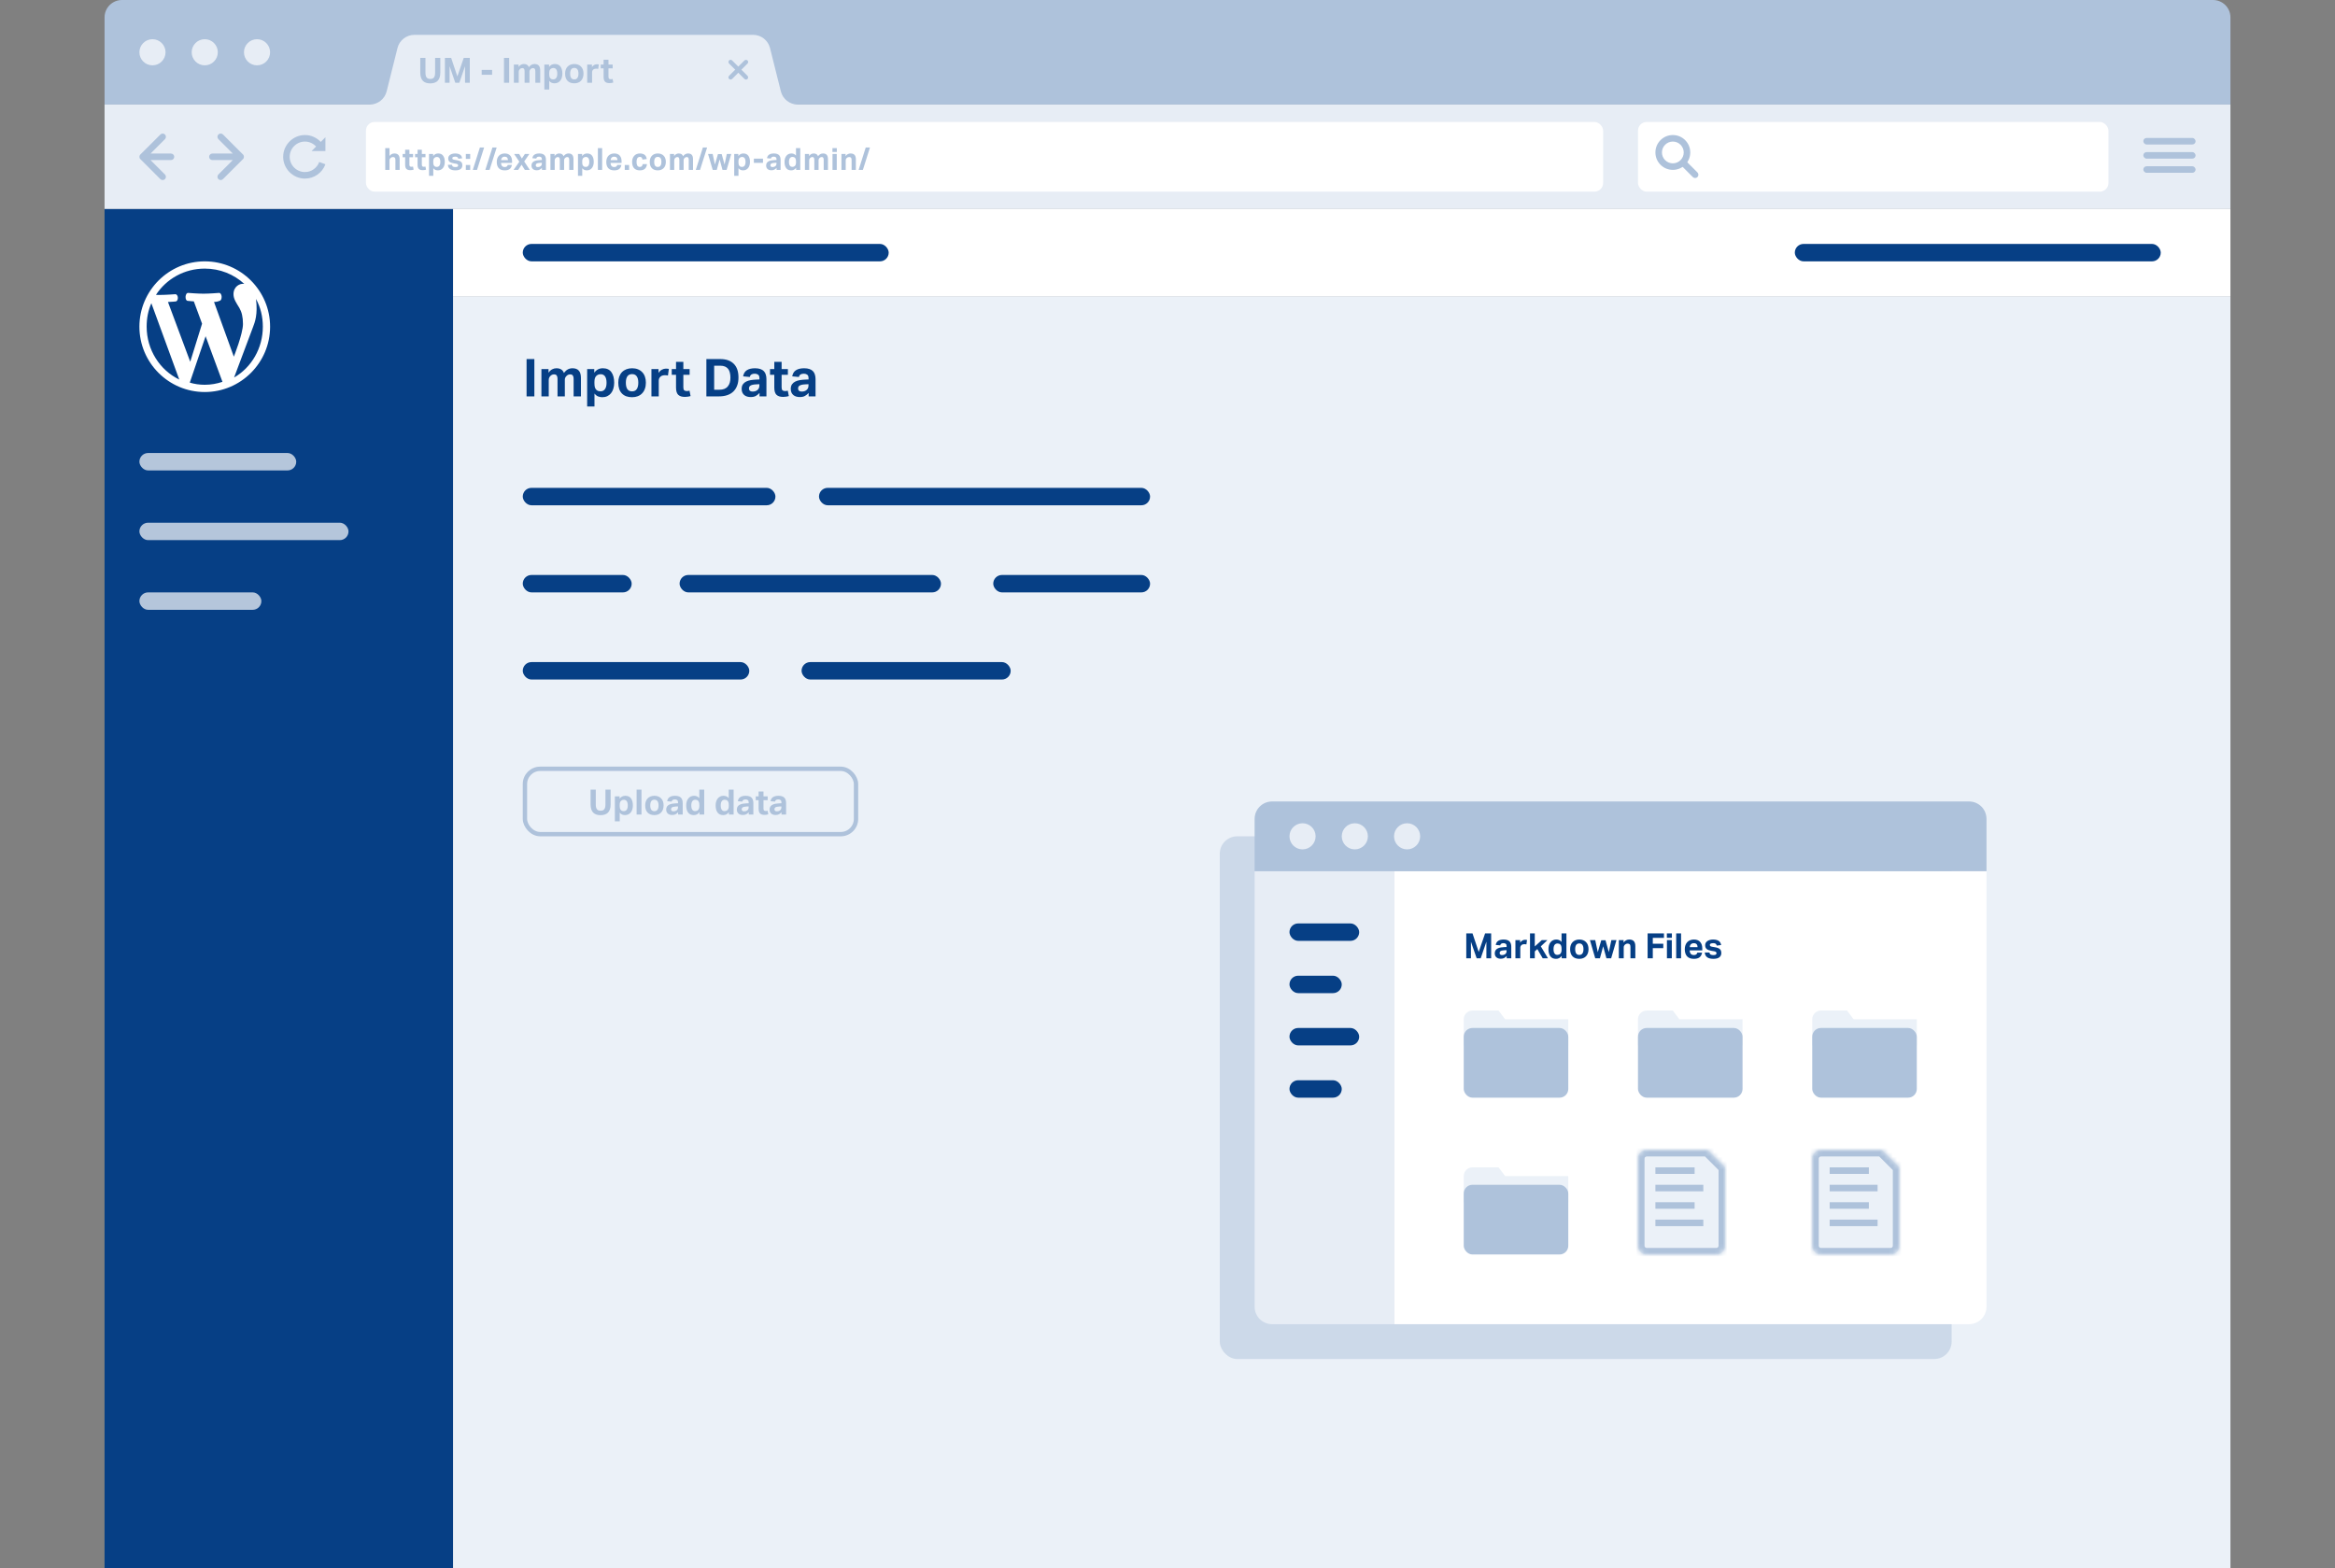 <svg width="536" height="360" viewBox="0 0 536 360" fill="none" xmlns="http://www.w3.org/2000/svg">
<rect x="0" y="0" width="536" height="360" fill="#808080" stroke="none"/>
<g clip-path="url(#clip0_587_27250)">
<path d="M24 4C24 1.791 25.791 0 28 0H508C510.209 0 512 1.791 512 4V24H24V4Z" fill="#AEC2DB"/>
<path d="M62 12C62 13.657 60.657 15 59 15C57.343 15 56 13.657 56 12C56 10.343 57.343 9 59 9C60.657 9 62 10.343 62 12Z" fill="#E7EDF5"/>
<path d="M50 12C50 13.657 48.657 15 47 15C45.343 15 44 13.657 44 12C44 10.343 45.343 9 47 9C48.657 9 50 10.343 50 12Z" fill="#E7EDF5"/>
<path d="M38 12C38 13.657 36.657 15 35 15C33.343 15 32 13.657 32 12C32 10.343 33.343 9 35 9C36.657 9 38 10.343 38 12Z" fill="#E7EDF5"/>
<path d="M91.243 11.03L88.757 20.97C88.312 22.751 86.712 24 84.877 24H24V48H512V24H183.123C181.288 24 179.688 22.751 179.243 20.97L176.757 11.03C176.312 9.249 174.712 8 172.877 8H95.123C93.288 8 91.688 9.249 91.243 11.03Z" fill="#E7EDF5"/>
<path d="M96.472 13.288H97.664V16.688C97.664 17.173 97.749 17.533 97.92 17.768C98.091 18.003 98.376 18.12 98.776 18.12C99.176 18.12 99.459 18.003 99.624 17.768C99.795 17.533 99.88 17.173 99.88 16.688V13.288H101.072V16.688C101.072 17.12 101.019 17.491 100.912 17.8C100.805 18.109 100.653 18.365 100.456 18.568C100.259 18.765 100.016 18.909 99.728 19C99.445 19.096 99.125 19.144 98.768 19.144C98.405 19.144 98.08 19.096 97.792 19C97.509 18.904 97.269 18.757 97.072 18.56C96.875 18.357 96.725 18.099 96.624 17.784C96.523 17.469 96.472 17.096 96.472 16.664V13.288ZM102.131 13.288H103.563L104.987 17.552L106.451 13.288H107.843V19H106.747V15.192L105.443 19H104.515L103.203 15.2V19H102.131V13.288ZM110.571 16.056H112.963V17.16H110.571V16.056ZM115.686 13.288H116.878V19H115.686V13.288ZM117.957 14.824H119.045V15.384C119.2 15.149 119.381 14.976 119.589 14.864C119.797 14.752 120.016 14.696 120.245 14.696C120.549 14.696 120.797 14.757 120.989 14.88C121.181 15.003 121.317 15.181 121.397 15.416C121.589 15.16 121.792 14.976 122.005 14.864C122.218 14.752 122.453 14.696 122.709 14.696C123.141 14.696 123.464 14.816 123.677 15.056C123.896 15.291 124.005 15.675 124.005 16.208V19H122.885V16.36C122.885 16.211 122.872 16.091 122.845 16C122.818 15.904 122.781 15.829 122.733 15.776C122.69 15.723 122.637 15.685 122.573 15.664C122.509 15.643 122.442 15.632 122.373 15.632C122.261 15.632 122.157 15.651 122.061 15.688C121.97 15.725 121.88 15.789 121.789 15.88C121.714 15.955 121.653 16.04 121.605 16.136C121.562 16.232 121.541 16.333 121.541 16.44V19H120.421V16.36C120.421 16.211 120.408 16.091 120.381 16C120.354 15.904 120.317 15.829 120.269 15.776C120.226 15.723 120.173 15.685 120.109 15.664C120.045 15.643 119.978 15.632 119.909 15.632C119.797 15.632 119.693 15.651 119.597 15.688C119.506 15.725 119.416 15.789 119.325 15.88C119.25 15.955 119.189 16.045 119.141 16.152C119.098 16.253 119.077 16.365 119.077 16.488V19H117.957V14.824ZM124.957 14.824H126.045V15.376C126.365 14.923 126.802 14.696 127.357 14.696C127.938 14.696 128.373 14.893 128.661 15.288C128.949 15.683 129.093 16.224 129.093 16.912C129.093 17.243 129.05 17.544 128.965 17.816C128.885 18.088 128.765 18.323 128.605 18.52C128.45 18.712 128.261 18.861 128.037 18.968C127.813 19.075 127.56 19.128 127.277 19.128C127.069 19.128 126.861 19.091 126.653 19.016C126.45 18.941 126.258 18.792 126.077 18.568V20.552H124.957V14.824ZM126.069 16.944C126.069 17.216 126.09 17.435 126.133 17.6C126.181 17.76 126.256 17.891 126.357 17.992C126.464 18.088 126.57 18.152 126.677 18.184C126.789 18.211 126.901 18.224 127.013 18.224C127.136 18.224 127.253 18.2 127.365 18.152C127.477 18.104 127.573 18.029 127.653 17.928C127.738 17.821 127.805 17.685 127.853 17.52C127.901 17.355 127.925 17.155 127.925 16.92C127.925 16.675 127.901 16.469 127.853 16.304C127.81 16.139 127.749 16.005 127.669 15.904C127.589 15.797 127.493 15.723 127.381 15.68C127.274 15.632 127.16 15.608 127.037 15.608C126.898 15.608 126.778 15.627 126.677 15.664C126.576 15.701 126.477 15.76 126.381 15.84C126.274 15.941 126.194 16.069 126.141 16.224C126.093 16.379 126.069 16.576 126.069 16.816V16.944ZM131.831 19.128C131.159 19.128 130.639 18.936 130.271 18.552C129.903 18.168 129.719 17.619 129.719 16.904C129.719 16.563 129.767 16.256 129.863 15.984C129.965 15.707 130.106 15.475 130.287 15.288C130.474 15.096 130.698 14.949 130.959 14.848C131.221 14.747 131.511 14.696 131.831 14.696C132.157 14.696 132.45 14.747 132.711 14.848C132.973 14.949 133.194 15.096 133.375 15.288C133.562 15.475 133.703 15.707 133.799 15.984C133.895 16.256 133.943 16.563 133.943 16.904C133.943 17.251 133.893 17.563 133.791 17.84C133.695 18.112 133.554 18.344 133.367 18.536C133.186 18.728 132.965 18.875 132.703 18.976C132.442 19.077 132.151 19.128 131.831 19.128ZM131.831 18.232C132.151 18.232 132.389 18.117 132.543 17.888C132.703 17.659 132.783 17.331 132.783 16.904C132.783 16.477 132.703 16.152 132.543 15.928C132.389 15.704 132.151 15.592 131.831 15.592C131.511 15.592 131.271 15.704 131.111 15.928C130.957 16.152 130.879 16.477 130.879 16.904C130.879 17.336 130.957 17.667 131.111 17.896C131.266 18.12 131.506 18.232 131.831 18.232ZM134.793 14.824H135.881V15.408C136.02 15.189 136.188 15.027 136.385 14.92C136.582 14.808 136.79 14.752 137.009 14.752C137.116 14.752 137.204 14.757 137.273 14.768C137.342 14.773 137.404 14.781 137.457 14.792L137.321 15.808C137.193 15.776 137.036 15.76 136.849 15.76C136.726 15.76 136.609 15.776 136.497 15.808C136.385 15.835 136.284 15.888 136.193 15.968C136.097 16.053 136.025 16.149 135.977 16.256C135.934 16.363 135.913 16.472 135.913 16.584V19H134.793V14.824ZM138.557 15.696H137.901V14.824H138.557V13.712H139.677V14.824H140.637V15.696H139.677V17.624C139.677 17.843 139.722 17.992 139.813 18.072C139.903 18.147 140.021 18.184 140.165 18.184C140.239 18.184 140.314 18.181 140.389 18.176C140.469 18.165 140.546 18.149 140.621 18.128L140.781 18.952C140.626 19 140.474 19.032 140.325 19.048C140.181 19.069 140.042 19.08 139.909 19.08C139.45 19.08 139.109 18.971 138.885 18.752C138.666 18.533 138.557 18.165 138.557 17.648V15.696Z" fill="#AEC2DB"/>
<rect x="167" y="17.768" width="6" height="1" rx="0.5" transform="rotate(-45 167 17.768)" fill="#AEC2DB"/>
<rect x="167.707" y="13.525" width="6" height="1" rx="0.5" transform="rotate(45 167.707 13.525)" fill="#AEC2DB"/>
<rect x="84" y="28" width="284" height="16" rx="2" fill="white"/>
<path d="M88.434 34.002H89.414V35.808C89.559 35.612 89.727 35.467 89.918 35.374C90.109 35.281 90.31 35.234 90.52 35.234C90.935 35.234 91.243 35.344 91.444 35.563C91.645 35.778 91.745 36.118 91.745 36.585V39H90.765V36.718C90.765 36.461 90.716 36.286 90.618 36.193C90.52 36.1 90.389 36.053 90.226 36.053C90.1 36.053 89.99 36.072 89.897 36.109C89.808 36.146 89.724 36.2 89.645 36.27C89.58 36.335 89.524 36.415 89.477 36.508C89.435 36.597 89.414 36.695 89.414 36.802V39H88.434V34.002ZM93.001 36.109H92.427V35.346H93.001V34.373H93.981V35.346H94.821V36.109H93.981V37.796C93.981 37.987 94.02 38.118 94.1 38.188C94.179 38.253 94.282 38.286 94.408 38.286C94.473 38.286 94.538 38.284 94.604 38.279C94.674 38.27 94.741 38.256 94.807 38.237L94.947 38.958C94.811 39 94.678 39.028 94.548 39.042C94.422 39.061 94.3 39.07 94.184 39.07C93.782 39.07 93.484 38.974 93.288 38.783C93.096 38.592 93.001 38.27 93.001 37.817V36.109ZM95.853 36.109H95.279V35.346H95.853V34.373H96.833V35.346H97.673V36.109H96.833V37.796C96.833 37.987 96.873 38.118 96.952 38.188C97.031 38.253 97.134 38.286 97.26 38.286C97.325 38.286 97.391 38.284 97.456 38.279C97.526 38.27 97.594 38.256 97.659 38.237L97.799 38.958C97.664 39 97.531 39.028 97.4 39.042C97.274 39.061 97.153 39.07 97.036 39.07C96.635 39.07 96.336 38.974 96.14 38.783C95.949 38.592 95.853 38.27 95.853 37.817V36.109ZM98.481 35.346H99.433V35.829C99.713 35.432 100.096 35.234 100.581 35.234C101.09 35.234 101.47 35.407 101.722 35.752C101.974 36.097 102.1 36.571 102.1 37.173C102.1 37.462 102.063 37.726 101.988 37.964C101.918 38.202 101.813 38.407 101.673 38.58C101.538 38.748 101.372 38.879 101.176 38.972C100.98 39.065 100.759 39.112 100.511 39.112C100.329 39.112 100.147 39.079 99.965 39.014C99.788 38.949 99.62 38.818 99.461 38.622V40.358H98.481V35.346ZM99.454 37.201C99.454 37.439 99.473 37.63 99.51 37.775C99.552 37.915 99.618 38.029 99.706 38.118C99.8 38.202 99.893 38.258 99.986 38.286C100.084 38.309 100.182 38.321 100.28 38.321C100.388 38.321 100.49 38.3 100.588 38.258C100.686 38.216 100.77 38.151 100.84 38.062C100.915 37.969 100.973 37.85 101.015 37.705C101.057 37.56 101.078 37.385 101.078 37.18C101.078 36.965 101.057 36.786 101.015 36.641C100.978 36.496 100.924 36.38 100.854 36.291C100.784 36.198 100.7 36.132 100.602 36.095C100.509 36.053 100.409 36.032 100.301 36.032C100.18 36.032 100.075 36.048 99.986 36.081C99.898 36.114 99.811 36.165 99.727 36.235C99.634 36.324 99.564 36.436 99.517 36.571C99.475 36.706 99.454 36.879 99.454 37.089V37.201ZM103.75 37.838C103.782 38.053 103.869 38.193 104.009 38.258C104.149 38.323 104.317 38.356 104.513 38.356C104.746 38.356 104.912 38.328 105.01 38.272C105.112 38.211 105.164 38.116 105.164 37.985C105.164 37.892 105.131 37.81 105.066 37.74C105.005 37.67 104.886 37.621 104.709 37.593L104.205 37.509C103.761 37.439 103.43 37.32 103.211 37.152C102.996 36.979 102.889 36.72 102.889 36.375C102.889 36.198 102.926 36.039 103.001 35.899C103.08 35.759 103.19 35.64 103.33 35.542C103.47 35.444 103.635 35.369 103.827 35.318C104.023 35.262 104.237 35.234 104.471 35.234C104.76 35.234 105.003 35.264 105.199 35.325C105.395 35.381 105.553 35.458 105.675 35.556C105.801 35.654 105.894 35.771 105.955 35.906C106.02 36.041 106.067 36.186 106.095 36.34L105.22 36.452C105.178 36.284 105.103 36.16 104.996 36.081C104.893 36.002 104.725 35.962 104.492 35.962C104.361 35.962 104.251 35.974 104.163 35.997C104.079 36.016 104.011 36.041 103.96 36.074C103.913 36.107 103.878 36.144 103.855 36.186C103.836 36.228 103.827 36.268 103.827 36.305C103.827 36.422 103.862 36.508 103.932 36.564C104.006 36.615 104.149 36.66 104.359 36.697L104.821 36.774C105.077 36.816 105.29 36.87 105.458 36.935C105.626 37 105.759 37.082 105.857 37.18C105.959 37.273 106.029 37.385 106.067 37.516C106.109 37.647 106.13 37.798 106.13 37.971C106.13 38.316 105.999 38.594 105.738 38.804C105.476 39.009 105.073 39.112 104.527 39.112C104.307 39.112 104.097 39.091 103.897 39.049C103.701 39.012 103.523 38.944 103.365 38.846C103.211 38.748 103.082 38.617 102.98 38.454C102.882 38.291 102.826 38.085 102.812 37.838H103.75ZM106.932 37.873H107.933V39H106.932V37.873ZM106.932 35.346H107.933V36.473H106.932V35.346ZM109.506 39H108.533L110.157 33.862H111.13L109.506 39ZM112.386 39H111.413L113.037 33.862H114.01L112.386 39ZM117.504 37.859C117.439 38.27 117.273 38.582 117.007 38.797C116.746 39.007 116.363 39.112 115.859 39.112C115.252 39.112 114.795 38.944 114.487 38.608C114.184 38.272 114.032 37.796 114.032 37.18C114.032 36.872 114.076 36.599 114.165 36.361C114.254 36.118 114.377 35.913 114.536 35.745C114.699 35.577 114.893 35.451 115.117 35.367C115.341 35.278 115.588 35.234 115.859 35.234C116.419 35.234 116.839 35.395 117.119 35.717C117.404 36.039 117.546 36.473 117.546 37.019V37.411H115.012C115.021 37.705 115.096 37.936 115.236 38.104C115.376 38.267 115.586 38.349 115.866 38.349C116.253 38.349 116.482 38.186 116.552 37.859H117.504ZM116.601 36.767C116.601 36.515 116.538 36.319 116.412 36.179C116.291 36.039 116.099 35.969 115.838 35.969C115.707 35.969 115.593 35.99 115.495 36.032C115.397 36.074 115.313 36.132 115.243 36.207C115.178 36.277 115.126 36.361 115.089 36.459C115.052 36.552 115.031 36.655 115.026 36.767H116.601ZM119.213 37.124L118.016 35.346H119.171L119.794 36.389L120.494 35.346H121.516L120.333 37.068L121.607 39H120.473L119.731 37.81L118.954 39H117.89L119.213 37.124ZM124.398 38.538C124.253 38.701 124.09 38.834 123.908 38.937C123.731 39.04 123.5 39.091 123.215 39.091C123.052 39.091 122.895 39.07 122.746 39.028C122.601 38.986 122.473 38.921 122.361 38.832C122.254 38.743 122.167 38.631 122.102 38.496C122.037 38.356 122.004 38.19 122.004 37.999C122.004 37.747 122.06 37.542 122.172 37.383C122.284 37.224 122.431 37.101 122.613 37.012C122.795 36.923 122.998 36.86 123.222 36.823C123.451 36.786 123.682 36.762 123.915 36.753L124.384 36.732V36.55C124.384 36.326 124.321 36.172 124.195 36.088C124.074 36.004 123.929 35.962 123.761 35.962C123.374 35.962 123.152 36.109 123.096 36.403L122.2 36.319C122.265 35.936 122.433 35.661 122.704 35.493C122.975 35.32 123.339 35.234 123.796 35.234C124.076 35.234 124.314 35.269 124.51 35.339C124.706 35.404 124.862 35.5 124.979 35.626C125.1 35.752 125.187 35.906 125.238 36.088C125.294 36.265 125.322 36.466 125.322 36.69V39H124.398V38.538ZM124.377 37.369L123.943 37.39C123.738 37.399 123.572 37.42 123.446 37.453C123.32 37.486 123.222 37.528 123.152 37.579C123.087 37.626 123.042 37.682 123.019 37.747C122.996 37.812 122.984 37.885 122.984 37.964C122.984 38.085 123.026 38.181 123.11 38.251C123.194 38.321 123.311 38.356 123.46 38.356C123.712 38.356 123.917 38.298 124.076 38.181C124.165 38.116 124.237 38.034 124.293 37.936C124.349 37.833 124.377 37.707 124.377 37.558V37.369ZM126.352 35.346H127.304V35.836C127.439 35.631 127.598 35.479 127.78 35.381C127.962 35.283 128.153 35.234 128.354 35.234C128.62 35.234 128.837 35.288 129.005 35.395C129.173 35.502 129.292 35.659 129.362 35.864C129.53 35.64 129.707 35.479 129.894 35.381C130.08 35.283 130.286 35.234 130.51 35.234C130.888 35.234 131.17 35.339 131.357 35.549C131.548 35.754 131.644 36.09 131.644 36.557V39H130.664V36.69C130.664 36.559 130.652 36.454 130.629 36.375C130.605 36.291 130.573 36.226 130.531 36.179C130.493 36.132 130.447 36.1 130.391 36.081C130.335 36.062 130.276 36.053 130.216 36.053C130.118 36.053 130.027 36.069 129.943 36.102C129.863 36.135 129.784 36.191 129.705 36.27C129.639 36.335 129.586 36.41 129.544 36.494C129.506 36.578 129.488 36.667 129.488 36.76V39H128.508V36.69C128.508 36.559 128.496 36.454 128.473 36.375C128.449 36.291 128.417 36.226 128.375 36.179C128.337 36.132 128.291 36.1 128.235 36.081C128.179 36.062 128.12 36.053 128.06 36.053C127.962 36.053 127.871 36.069 127.787 36.102C127.707 36.135 127.628 36.191 127.549 36.27C127.483 36.335 127.43 36.415 127.388 36.508C127.35 36.597 127.332 36.695 127.332 36.802V39H126.352V35.346ZM132.677 35.346H133.629V35.829C133.909 35.432 134.291 35.234 134.777 35.234C135.285 35.234 135.666 35.407 135.918 35.752C136.17 36.097 136.296 36.571 136.296 37.173C136.296 37.462 136.258 37.726 136.184 37.964C136.114 38.202 136.009 38.407 135.869 38.58C135.733 38.748 135.568 38.879 135.372 38.972C135.176 39.065 134.954 39.112 134.707 39.112C134.525 39.112 134.343 39.079 134.161 39.014C133.983 38.949 133.815 38.818 133.657 38.622V40.358H132.677V35.346ZM133.65 37.201C133.65 37.439 133.668 37.63 133.706 37.775C133.748 37.915 133.813 38.029 133.902 38.118C133.995 38.202 134.088 38.258 134.182 38.286C134.28 38.309 134.378 38.321 134.476 38.321C134.583 38.321 134.686 38.3 134.784 38.258C134.882 38.216 134.966 38.151 135.036 38.062C135.11 37.969 135.169 37.85 135.211 37.705C135.253 37.56 135.274 37.385 135.274 37.18C135.274 36.965 135.253 36.786 135.211 36.641C135.173 36.496 135.12 36.38 135.05 36.291C134.98 36.198 134.896 36.132 134.798 36.095C134.704 36.053 134.604 36.032 134.497 36.032C134.375 36.032 134.27 36.048 134.182 36.081C134.093 36.114 134.007 36.165 133.923 36.235C133.829 36.324 133.759 36.436 133.713 36.571C133.671 36.706 133.65 36.879 133.65 37.089V37.201ZM137.245 34.002H138.225V39H137.245V34.002ZM142.643 37.859C142.578 38.27 142.412 38.582 142.146 38.797C141.885 39.007 141.502 39.112 140.998 39.112C140.392 39.112 139.934 38.944 139.626 38.608C139.323 38.272 139.171 37.796 139.171 37.18C139.171 36.872 139.216 36.599 139.304 36.361C139.393 36.118 139.517 35.913 139.675 35.745C139.839 35.577 140.032 35.451 140.256 35.367C140.48 35.278 140.728 35.234 140.998 35.234C141.558 35.234 141.978 35.395 142.258 35.717C142.543 36.039 142.685 36.473 142.685 37.019V37.411H140.151C140.161 37.705 140.235 37.936 140.375 38.104C140.515 38.267 140.725 38.349 141.005 38.349C141.393 38.349 141.621 38.186 141.691 37.859H142.643ZM141.74 36.767C141.74 36.515 141.677 36.319 141.551 36.179C141.43 36.039 141.239 35.969 140.977 35.969C140.847 35.969 140.732 35.99 140.634 36.032C140.536 36.074 140.452 36.132 140.382 36.207C140.317 36.277 140.266 36.361 140.228 36.459C140.191 36.552 140.17 36.655 140.165 36.767H141.74ZM143.413 37.873H144.414V39H143.413V37.873ZM148.511 37.677C148.473 38.116 148.322 38.466 148.056 38.727C147.794 38.984 147.4 39.112 146.873 39.112C146.565 39.112 146.299 39.065 146.075 38.972C145.851 38.879 145.666 38.748 145.522 38.58C145.382 38.412 145.277 38.209 145.207 37.971C145.137 37.733 145.102 37.469 145.102 37.18C145.102 36.891 145.141 36.627 145.221 36.389C145.305 36.146 145.424 35.941 145.578 35.773C145.732 35.6 145.921 35.467 146.145 35.374C146.369 35.281 146.625 35.234 146.915 35.234C147.162 35.234 147.377 35.267 147.559 35.332C147.745 35.393 147.902 35.479 148.028 35.591C148.154 35.703 148.252 35.838 148.322 35.997C148.392 36.151 148.438 36.321 148.462 36.508L147.475 36.641C147.451 36.454 147.398 36.305 147.314 36.193C147.23 36.076 147.085 36.018 146.88 36.018C146.73 36.018 146.607 36.051 146.509 36.116C146.411 36.177 146.331 36.261 146.271 36.368C146.215 36.475 146.175 36.599 146.152 36.739C146.128 36.874 146.117 37.017 146.117 37.166C146.117 37.32 146.128 37.467 146.152 37.607C146.175 37.747 146.215 37.871 146.271 37.978C146.327 38.085 146.404 38.172 146.502 38.237C146.6 38.298 146.723 38.328 146.873 38.328C147.069 38.328 147.22 38.272 147.328 38.16C147.435 38.048 147.498 37.887 147.517 37.677H148.511ZM150.998 39.112C150.41 39.112 149.955 38.944 149.633 38.608C149.311 38.272 149.15 37.791 149.15 37.166C149.15 36.867 149.192 36.599 149.276 36.361C149.365 36.118 149.489 35.915 149.647 35.752C149.811 35.584 150.007 35.456 150.235 35.367C150.464 35.278 150.718 35.234 150.998 35.234C151.283 35.234 151.54 35.278 151.768 35.367C151.997 35.456 152.191 35.584 152.349 35.752C152.513 35.915 152.636 36.118 152.72 36.361C152.804 36.599 152.846 36.867 152.846 37.166C152.846 37.469 152.802 37.742 152.713 37.985C152.629 38.223 152.506 38.426 152.342 38.594C152.184 38.762 151.99 38.89 151.761 38.979C151.533 39.068 151.278 39.112 150.998 39.112ZM150.998 38.328C151.278 38.328 151.486 38.228 151.621 38.027C151.761 37.826 151.831 37.539 151.831 37.166C151.831 36.793 151.761 36.508 151.621 36.312C151.486 36.116 151.278 36.018 150.998 36.018C150.718 36.018 150.508 36.116 150.368 36.312C150.233 36.508 150.165 36.793 150.165 37.166C150.165 37.544 150.233 37.833 150.368 38.034C150.504 38.23 150.714 38.328 150.998 38.328ZM153.79 35.346H154.742V35.836C154.877 35.631 155.036 35.479 155.218 35.381C155.4 35.283 155.591 35.234 155.792 35.234C156.058 35.234 156.275 35.288 156.443 35.395C156.611 35.502 156.73 35.659 156.8 35.864C156.968 35.64 157.145 35.479 157.332 35.381C157.519 35.283 157.724 35.234 157.948 35.234C158.326 35.234 158.608 35.339 158.795 35.549C158.986 35.754 159.082 36.09 159.082 36.557V39H158.102V36.69C158.102 36.559 158.09 36.454 158.067 36.375C158.044 36.291 158.011 36.226 157.969 36.179C157.932 36.132 157.885 36.1 157.829 36.081C157.773 36.062 157.715 36.053 157.654 36.053C157.556 36.053 157.465 36.069 157.381 36.102C157.302 36.135 157.222 36.191 157.143 36.27C157.078 36.335 157.024 36.41 156.982 36.494C156.945 36.578 156.926 36.667 156.926 36.76V39H155.946V36.69C155.946 36.559 155.934 36.454 155.911 36.375C155.888 36.291 155.855 36.226 155.813 36.179C155.776 36.132 155.729 36.1 155.673 36.081C155.617 36.062 155.559 36.053 155.498 36.053C155.4 36.053 155.309 36.069 155.225 36.102C155.146 36.135 155.066 36.191 154.987 36.27C154.922 36.335 154.868 36.415 154.826 36.508C154.789 36.597 154.77 36.695 154.77 36.802V39H153.79V35.346ZM160.696 39H159.723L161.347 33.862H162.32L160.696 39ZM162.534 35.346H163.598L164.109 37.768L164.809 35.374H165.663L166.328 37.768L166.839 35.346H167.861L166.797 39H165.845L165.194 36.592L164.536 39H163.598L162.534 35.346ZM168.54 35.346H169.492V35.829C169.772 35.432 170.155 35.234 170.64 35.234C171.149 35.234 171.529 35.407 171.781 35.752C172.033 36.097 172.159 36.571 172.159 37.173C172.159 37.462 172.122 37.726 172.047 37.964C171.977 38.202 171.872 38.407 171.732 38.58C171.597 38.748 171.431 38.879 171.235 38.972C171.039 39.065 170.818 39.112 170.57 39.112C170.388 39.112 170.206 39.079 170.024 39.014C169.847 38.949 169.679 38.818 169.52 38.622V40.358H168.54V35.346ZM169.513 37.201C169.513 37.439 169.532 37.63 169.569 37.775C169.611 37.915 169.677 38.029 169.765 38.118C169.859 38.202 169.952 38.258 170.045 38.286C170.143 38.309 170.241 38.321 170.339 38.321C170.447 38.321 170.549 38.3 170.647 38.258C170.745 38.216 170.829 38.151 170.899 38.062C170.974 37.969 171.032 37.85 171.074 37.705C171.116 37.56 171.137 37.385 171.137 37.18C171.137 36.965 171.116 36.786 171.074 36.641C171.037 36.496 170.983 36.38 170.913 36.291C170.843 36.198 170.759 36.132 170.661 36.095C170.568 36.053 170.468 36.032 170.36 36.032C170.239 36.032 170.134 36.048 170.045 36.081C169.957 36.114 169.87 36.165 169.786 36.235C169.693 36.324 169.623 36.436 169.576 36.571C169.534 36.706 169.513 36.879 169.513 37.089V37.201ZM173.051 36.424H175.144V37.39H173.051V36.424ZM178.261 38.538C178.116 38.701 177.953 38.834 177.771 38.937C177.593 39.04 177.362 39.091 177.078 39.091C176.914 39.091 176.758 39.07 176.609 39.028C176.464 38.986 176.336 38.921 176.224 38.832C176.116 38.743 176.03 38.631 175.965 38.496C175.899 38.356 175.867 38.19 175.867 37.999C175.867 37.747 175.923 37.542 176.035 37.383C176.147 37.224 176.294 37.101 176.476 37.012C176.658 36.923 176.861 36.86 177.085 36.823C177.313 36.786 177.544 36.762 177.778 36.753L178.247 36.732V36.55C178.247 36.326 178.184 36.172 178.058 36.088C177.936 36.004 177.792 35.962 177.624 35.962C177.236 35.962 177.015 36.109 176.959 36.403L176.063 36.319C176.128 35.936 176.296 35.661 176.567 35.493C176.837 35.32 177.201 35.234 177.659 35.234C177.939 35.234 178.177 35.269 178.373 35.339C178.569 35.404 178.725 35.5 178.842 35.626C178.963 35.752 179.049 35.906 179.101 36.088C179.157 36.265 179.185 36.466 179.185 36.69V39H178.261V38.538ZM178.24 37.369L177.806 37.39C177.6 37.399 177.435 37.42 177.309 37.453C177.183 37.486 177.085 37.528 177.015 37.579C176.949 37.626 176.905 37.682 176.882 37.747C176.858 37.812 176.847 37.885 176.847 37.964C176.847 38.085 176.889 38.181 176.973 38.251C177.057 38.321 177.173 38.356 177.323 38.356C177.575 38.356 177.78 38.298 177.939 38.181C178.027 38.116 178.1 38.034 178.156 37.936C178.212 37.833 178.24 37.707 178.24 37.558V37.369ZM182.748 38.517C182.468 38.914 182.09 39.112 181.614 39.112C181.101 39.112 180.718 38.939 180.466 38.594C180.214 38.249 180.088 37.77 180.088 37.159C180.088 36.874 180.123 36.615 180.193 36.382C180.268 36.144 180.373 35.941 180.508 35.773C180.644 35.6 180.809 35.467 181.005 35.374C181.201 35.281 181.423 35.234 181.67 35.234C181.852 35.234 182.032 35.267 182.209 35.332C182.391 35.397 182.562 35.523 182.72 35.71V34.002H183.7V39H182.748V38.517ZM182.727 37.131C182.727 36.898 182.706 36.711 182.664 36.571C182.627 36.431 182.564 36.317 182.475 36.228C182.391 36.144 182.298 36.09 182.195 36.067C182.097 36.039 181.999 36.025 181.901 36.025C181.794 36.025 181.691 36.046 181.593 36.088C181.5 36.13 181.416 36.195 181.341 36.284C181.271 36.373 181.215 36.489 181.173 36.634C181.131 36.779 181.11 36.951 181.11 37.152C181.11 37.371 181.129 37.556 181.166 37.705C181.208 37.85 181.264 37.969 181.334 38.062C181.404 38.151 181.486 38.216 181.579 38.258C181.673 38.295 181.773 38.314 181.88 38.314C182.114 38.314 182.305 38.246 182.454 38.111C182.548 38.018 182.615 37.906 182.657 37.775C182.704 37.64 182.727 37.467 182.727 37.257V37.131ZM184.769 35.346H185.721V35.836C185.856 35.631 186.015 35.479 186.197 35.381C186.379 35.283 186.57 35.234 186.771 35.234C187.037 35.234 187.254 35.288 187.422 35.395C187.59 35.502 187.709 35.659 187.779 35.864C187.947 35.64 188.124 35.479 188.311 35.381C188.498 35.283 188.703 35.234 188.927 35.234C189.305 35.234 189.587 35.339 189.774 35.549C189.965 35.754 190.061 36.09 190.061 36.557V39H189.081V36.69C189.081 36.559 189.069 36.454 189.046 36.375C189.023 36.291 188.99 36.226 188.948 36.179C188.911 36.132 188.864 36.1 188.808 36.081C188.752 36.062 188.694 36.053 188.633 36.053C188.535 36.053 188.444 36.069 188.36 36.102C188.281 36.135 188.201 36.191 188.122 36.27C188.057 36.335 188.003 36.41 187.961 36.494C187.924 36.578 187.905 36.667 187.905 36.76V39H186.925V36.69C186.925 36.559 186.913 36.454 186.89 36.375C186.867 36.291 186.834 36.226 186.792 36.179C186.755 36.132 186.708 36.1 186.652 36.081C186.596 36.062 186.538 36.053 186.477 36.053C186.379 36.053 186.288 36.069 186.204 36.102C186.125 36.135 186.045 36.191 185.966 36.27C185.901 36.335 185.847 36.415 185.805 36.508C185.768 36.597 185.749 36.695 185.749 36.802V39H184.769V35.346ZM191.101 35.346H192.081V39H191.101V35.346ZM191.087 34.002H192.095V34.884H191.087V34.002ZM193.153 35.346H194.105V35.85C194.25 35.635 194.42 35.479 194.616 35.381C194.817 35.283 195.025 35.234 195.239 35.234C195.655 35.234 195.963 35.344 196.163 35.563C196.364 35.778 196.464 36.118 196.464 36.585V39H195.484V36.718C195.484 36.461 195.435 36.286 195.337 36.193C195.239 36.1 195.109 36.053 194.945 36.053C194.819 36.053 194.71 36.072 194.616 36.109C194.528 36.146 194.444 36.2 194.364 36.27C194.299 36.335 194.243 36.415 194.196 36.508C194.154 36.597 194.133 36.695 194.133 36.802V39H193.153V35.346ZM198.077 39H197.104L198.728 33.862H199.701L198.077 39Z" fill="#AEC2DB"/>
<rect x="376" y="28" width="108" height="16" rx="2" fill="white"/>
<path d="M384 32.5C385.38 32.5 386.5 33.62 386.5 35C386.5 36.38 385.38 37.5 384 37.5C382.62 37.5 381.5 36.38 381.5 35C381.5 33.62 382.62 32.5 384 32.5ZM384 31C381.79 31 380 32.79 380 35C380 37.21 381.79 39 384 39C386.21 39 388 37.21 388 35C388 32.79 386.21 31 384 31Z" fill="#AEC2DB"/>
<path d="M386.53 36.78C386.34 36.78 386.15 36.85 386 37C385.71 37.29 385.71 37.77 386 38.06L388.59 40.65C388.74 40.8 388.93 40.87 389.12 40.87C389.31 40.87 389.5 40.8 389.65 40.65C389.94 40.36 389.94 39.88 389.65 39.59L387.06 37C386.91 36.85 386.72 36.78 386.53 36.78V36.78Z" fill="#AEC2DB"/>
<path d="M73.63 32.58C72.7 31.6 71.41 31 70 31C67.26 31 65 33.26 65 36C65 38.74 67.26 41 70 41C72.1 41 73.98 39.68 74.7 37.71L73.28 37.19C72.79 38.53 71.51 39.5 70 39.5C68.07 39.5 66.5 37.93 66.5 36C66.5 34.07 68.07 32.5 70 32.5C71.02 32.5 71.92 32.95 72.56 33.64L71.52 34.68H74.7V31.51L73.63 32.58Z" fill="#AEC2DB"/>
<path d="M50.65 41.34C50.84 41.34 51.03 41.27 51.18 41.12L55.78 36.53C55.93 36.39 56 36.19 56 36C56 35.81 55.93 35.61 55.78 35.47L51.19 30.88C51.04 30.73 50.85 30.66 50.66 30.66C50.47 30.66 50.28 30.73 50.13 30.88C49.84 31.17 49.84 31.65 50.13 31.94L53.44 35.25L48.75 35.25C48.34 35.25 48 35.59 48 36C48 36.41 48.34 36.75 48.75 36.75L53.44 36.75L50.13 40.06C49.84 40.35 49.84 40.83 50.13 41.12C50.28 41.27 50.47 41.34 50.66 41.34L50.65 41.34Z" fill="#AEC2DB"/>
<path d="M37.35 30.66C37.16 30.66 36.97 30.73 36.82 30.88L32.22 35.47C32.07 35.61 32 35.81 32 36C32 36.19 32.07 36.39 32.22 36.53L36.81 41.12C36.96 41.27 37.15 41.34 37.34 41.34C37.53 41.34 37.72 41.27 37.87 41.12C38.16 40.83 38.16 40.35 37.87 40.06L34.56 36.75H39.25C39.66 36.75 40 36.41 40 36C40 35.59 39.66 35.25 39.25 35.25H34.56L37.87 31.94C38.16 31.65 38.16 31.17 37.87 30.88C37.72 30.73 37.53 30.66 37.34 30.66H37.35Z" fill="#AEC2DB"/>
<rect x="492" y="38.17" width="12" height="1.5" rx="0.75" fill="#AEC2DB"/>
<rect x="492" y="34.92" width="12" height="1.5" rx="0.75" fill="#AEC2DB"/>
<rect x="492" y="31.67" width="12" height="1.5" rx="0.75" fill="#AEC2DB"/>
<rect x="24" y="48" width="80" height="312" fill="#063F85"/>
<rect x="32" y="104" width="36" height="4" rx="2" fill="#B5C6DB"/>
<rect x="32" y="120" width="48" height="4" rx="2" fill="#B5C6DB"/>
<rect x="32" y="136" width="28" height="4" rx="2" fill="#B5C6DB"/>
<path d="M62 75C62 66.735 55.265 60 47 60C38.72 60 32 66.735 32 75C32 83.28 38.72 90 47 90C55.265 90 62 83.28 62 75ZM43.67 83.055L38.555 69.33C39.38 69.3 40.31 69.21 40.31 69.21C41.06 69.12 40.97 67.515 40.22 67.545C40.22 67.545 38.045 67.71 36.665 67.71C36.395 67.71 36.11 67.71 35.795 67.695C38.18 64.035 42.305 61.665 47 61.665C50.495 61.665 53.675 62.97 56.075 65.175C55.055 65.01 53.6 65.76 53.6 67.545C53.6 68.655 54.275 69.585 54.95 70.695C55.475 71.61 55.775 72.735 55.775 74.385C55.775 76.62 53.675 81.885 53.675 81.885L49.13 69.33C49.94 69.3 50.36 69.075 50.36 69.075C51.11 69 51.02 67.2 50.27 67.245C50.27 67.245 48.11 67.425 46.7 67.425C45.395 67.425 43.205 67.245 43.205 67.245C42.455 67.2 42.365 69.045 43.115 69.075L44.495 69.195L46.385 74.31L43.67 83.055ZM58.115 75C58.475 74.04 59.225 72.195 58.76 68.625C59.81 70.56 60.335 72.69 60.335 75C60.335 79.935 57.74 84.36 53.735 86.67C55.19 82.785 56.645 78.87 58.115 75ZM41.15 87.135C36.68 84.975 33.665 80.295 33.665 75C33.665 73.05 34.01 71.28 34.745 69.615C36.875 75.45 39.005 81.3 41.15 87.135ZM47.195 77.19L51.065 87.66C49.775 88.095 48.425 88.335 47 88.335C45.815 88.335 44.645 88.17 43.565 87.84C44.78 84.27 45.995 80.73 47.195 77.19V77.19Z" fill="white"/>
<rect x="104" y="68" width="408" height="292" fill="#EBF1F8"/>
<rect x="120" y="112" width="58" height="4" rx="2" fill="#063F85"/>
<rect x="120" y="132" width="25" height="4" rx="2" fill="#063F85"/>
<rect x="120" y="152" width="52" height="4" rx="2" fill="#063F85"/>
<rect x="184" y="152" width="48" height="4" rx="2" fill="#063F85"/>
<rect x="156" y="132" width="60" height="4" rx="2" fill="#063F85"/>
<rect x="228" y="132" width="36" height="4" rx="2" fill="#063F85"/>
<rect x="188" y="112" width="76" height="4" rx="2" fill="#063F85"/>
<path d="M120.876 82.432H122.664V91H120.876V82.432ZM124.283 84.736H125.915V85.576C126.147 85.224 126.419 84.964 126.731 84.796C127.043 84.628 127.371 84.544 127.715 84.544C128.171 84.544 128.543 84.636 128.831 84.82C129.119 85.004 129.323 85.272 129.443 85.624C129.731 85.24 130.035 84.964 130.355 84.796C130.675 84.628 131.027 84.544 131.411 84.544C132.059 84.544 132.543 84.724 132.863 85.084C133.191 85.436 133.355 86.012 133.355 86.812V91H131.675V87.04C131.675 86.816 131.655 86.636 131.615 86.5C131.575 86.356 131.519 86.244 131.447 86.164C131.383 86.084 131.303 86.028 131.207 85.996C131.111 85.964 131.011 85.948 130.907 85.948C130.739 85.948 130.583 85.976 130.439 86.032C130.303 86.088 130.167 86.184 130.031 86.32C129.919 86.432 129.827 86.56 129.755 86.704C129.691 86.848 129.659 87 129.659 87.16V91H127.979V87.04C127.979 86.816 127.959 86.636 127.919 86.5C127.879 86.356 127.823 86.244 127.751 86.164C127.687 86.084 127.607 86.028 127.511 85.996C127.415 85.964 127.315 85.948 127.211 85.948C127.043 85.948 126.887 85.976 126.743 86.032C126.607 86.088 126.471 86.184 126.335 86.32C126.223 86.432 126.131 86.568 126.059 86.728C125.995 86.88 125.963 87.048 125.963 87.232V91H124.283V84.736ZM134.783 84.736H136.415V85.564C136.895 84.884 137.551 84.544 138.383 84.544C139.255 84.544 139.907 84.84 140.339 85.432C140.771 86.024 140.987 86.836 140.987 87.868C140.987 88.364 140.923 88.816 140.795 89.224C140.675 89.632 140.495 89.984 140.255 90.28C140.023 90.568 139.739 90.792 139.403 90.952C139.067 91.112 138.687 91.192 138.263 91.192C137.951 91.192 137.639 91.136 137.327 91.024C137.023 90.912 136.735 90.688 136.463 90.352V93.328H134.783V84.736ZM136.451 87.916C136.451 88.324 136.483 88.652 136.547 88.9C136.619 89.14 136.731 89.336 136.883 89.488C137.043 89.632 137.203 89.728 137.363 89.776C137.531 89.816 137.699 89.836 137.867 89.836C138.051 89.836 138.227 89.8 138.395 89.728C138.563 89.656 138.707 89.544 138.827 89.392C138.955 89.232 139.055 89.028 139.127 88.78C139.199 88.532 139.235 88.232 139.235 87.88C139.235 87.512 139.199 87.204 139.127 86.956C139.063 86.708 138.971 86.508 138.851 86.356C138.731 86.196 138.587 86.084 138.419 86.02C138.259 85.948 138.087 85.912 137.903 85.912C137.695 85.912 137.515 85.94 137.363 85.996C137.211 86.052 137.063 86.14 136.919 86.26C136.759 86.412 136.639 86.604 136.559 86.836C136.487 87.068 136.451 87.364 136.451 87.724V87.916ZM145.094 91.192C144.086 91.192 143.306 90.904 142.754 90.328C142.202 89.752 141.926 88.928 141.926 87.856C141.926 87.344 141.998 86.884 142.142 86.476C142.294 86.06 142.506 85.712 142.778 85.432C143.058 85.144 143.394 84.924 143.786 84.772C144.178 84.62 144.614 84.544 145.094 84.544C145.582 84.544 146.022 84.62 146.414 84.772C146.806 84.924 147.138 85.144 147.41 85.432C147.69 85.712 147.902 86.06 148.046 86.476C148.19 86.884 148.262 87.344 148.262 87.856C148.262 88.376 148.186 88.844 148.034 89.26C147.89 89.668 147.678 90.016 147.398 90.304C147.126 90.592 146.794 90.812 146.402 90.964C146.01 91.116 145.574 91.192 145.094 91.192ZM145.094 89.848C145.574 89.848 145.93 89.676 146.162 89.332C146.402 88.988 146.522 88.496 146.522 87.856C146.522 87.216 146.402 86.728 146.162 86.392C145.93 86.056 145.574 85.888 145.094 85.888C144.614 85.888 144.254 86.056 144.014 86.392C143.782 86.728 143.666 87.216 143.666 87.856C143.666 88.504 143.782 89 144.014 89.344C144.246 89.68 144.606 89.848 145.094 89.848ZM149.537 84.736H151.169V85.612C151.377 85.284 151.629 85.04 151.925 84.88C152.221 84.712 152.533 84.628 152.861 84.628C153.021 84.628 153.153 84.636 153.257 84.652C153.361 84.66 153.453 84.672 153.533 84.688L153.329 86.212C153.137 86.164 152.901 86.14 152.621 86.14C152.437 86.14 152.261 86.164 152.093 86.212C151.925 86.252 151.773 86.332 151.637 86.452C151.493 86.58 151.385 86.724 151.313 86.884C151.249 87.044 151.217 87.208 151.217 87.376V91H149.537V84.736ZM155.183 86.044H154.199V84.736H155.183V83.068H156.863V84.736H158.303V86.044H156.863V88.936C156.863 89.264 156.931 89.488 157.067 89.608C157.203 89.72 157.379 89.776 157.595 89.776C157.707 89.776 157.819 89.772 157.931 89.764C158.051 89.748 158.167 89.724 158.279 89.692L158.519 90.928C158.287 91 158.059 91.048 157.835 91.072C157.619 91.104 157.411 91.12 157.211 91.12C156.523 91.12 156.011 90.956 155.675 90.628C155.347 90.3 155.183 89.748 155.183 88.972V86.044ZM162.149 82.432H165.353C166.665 82.432 167.685 82.788 168.413 83.5C169.149 84.212 169.517 85.268 169.517 86.668C169.517 87.38 169.413 88.004 169.205 88.54C169.005 89.076 168.713 89.528 168.329 89.896C167.945 90.264 167.477 90.54 166.925 90.724C166.373 90.908 165.749 91 165.053 91H162.149V82.432ZM165.089 89.476C165.553 89.476 165.949 89.412 166.277 89.284C166.605 89.148 166.869 88.956 167.069 88.708C167.277 88.46 167.429 88.168 167.525 87.832C167.621 87.488 167.669 87.104 167.669 86.68C167.669 86.264 167.625 85.888 167.537 85.552C167.457 85.208 167.325 84.92 167.141 84.688C166.957 84.456 166.717 84.276 166.421 84.148C166.133 84.02 165.777 83.956 165.353 83.956H163.937V89.476H165.089ZM174.351 90.208C174.103 90.488 173.823 90.716 173.511 90.892C173.207 91.068 172.811 91.156 172.323 91.156C172.043 91.156 171.775 91.12 171.519 91.048C171.271 90.976 171.051 90.864 170.859 90.712C170.675 90.56 170.527 90.368 170.415 90.136C170.303 89.896 170.247 89.612 170.247 89.284C170.247 88.852 170.343 88.5 170.535 88.228C170.727 87.956 170.979 87.744 171.291 87.592C171.603 87.44 171.951 87.332 172.335 87.268C172.727 87.204 173.123 87.164 173.523 87.148L174.327 87.112V86.8C174.327 86.416 174.219 86.152 174.003 86.008C173.795 85.864 173.547 85.792 173.259 85.792C172.595 85.792 172.215 86.044 172.119 86.548L170.583 86.404C170.695 85.748 170.983 85.276 171.447 84.988C171.911 84.692 172.535 84.544 173.319 84.544C173.799 84.544 174.207 84.604 174.543 84.724C174.879 84.836 175.147 85 175.347 85.216C175.555 85.432 175.703 85.696 175.791 86.008C175.887 86.312 175.935 86.656 175.935 87.04V91H174.351V90.208ZM174.315 88.204L173.571 88.24C173.219 88.256 172.935 88.292 172.719 88.348C172.503 88.404 172.335 88.476 172.215 88.564C172.103 88.644 172.027 88.74 171.987 88.852C171.947 88.964 171.927 89.088 171.927 89.224C171.927 89.432 171.999 89.596 172.143 89.716C172.287 89.836 172.487 89.896 172.743 89.896C173.175 89.896 173.527 89.796 173.799 89.596C173.951 89.484 174.075 89.344 174.171 89.176C174.267 89 174.315 88.784 174.315 88.528V88.204ZM177.741 86.044H176.757V84.736H177.741V83.068H179.421V84.736H180.861V86.044H179.421V88.936C179.421 89.264 179.489 89.488 179.625 89.608C179.761 89.72 179.937 89.776 180.153 89.776C180.265 89.776 180.377 89.772 180.489 89.764C180.609 89.748 180.725 89.724 180.837 89.692L181.077 90.928C180.845 91 180.617 91.048 180.393 91.072C180.177 91.104 179.969 91.12 179.769 91.12C179.081 91.12 178.569 90.956 178.233 90.628C177.905 90.3 177.741 89.748 177.741 88.972V86.044ZM185.624 90.208C185.376 90.488 185.096 90.716 184.784 90.892C184.48 91.068 184.084 91.156 183.596 91.156C183.316 91.156 183.048 91.12 182.792 91.048C182.544 90.976 182.324 90.864 182.132 90.712C181.948 90.56 181.8 90.368 181.688 90.136C181.576 89.896 181.52 89.612 181.52 89.284C181.52 88.852 181.616 88.5 181.808 88.228C182 87.956 182.252 87.744 182.564 87.592C182.876 87.44 183.224 87.332 183.608 87.268C184 87.204 184.396 87.164 184.796 87.148L185.6 87.112V86.8C185.6 86.416 185.492 86.152 185.276 86.008C185.068 85.864 184.82 85.792 184.532 85.792C183.868 85.792 183.488 86.044 183.392 86.548L181.856 86.404C181.968 85.748 182.256 85.276 182.72 84.988C183.184 84.692 183.808 84.544 184.592 84.544C185.072 84.544 185.48 84.604 185.816 84.724C186.152 84.836 186.42 85 186.62 85.216C186.828 85.432 186.976 85.696 187.064 86.008C187.16 86.312 187.208 86.656 187.208 87.04V91H185.624V90.208ZM185.588 88.204L184.844 88.24C184.492 88.256 184.208 88.292 183.992 88.348C183.776 88.404 183.608 88.476 183.488 88.564C183.376 88.644 183.3 88.74 183.26 88.852C183.22 88.964 183.2 89.088 183.2 89.224C183.2 89.432 183.272 89.596 183.416 89.716C183.56 89.836 183.76 89.896 184.016 89.896C184.448 89.896 184.8 89.796 185.072 89.596C185.224 89.484 185.348 89.344 185.444 89.176C185.54 89 185.588 88.784 185.588 88.528V88.204Z" fill="#063F85"/>
<path d="M135.57 181.288H136.762V184.688C136.762 185.173 136.847 185.533 137.018 185.768C137.188 186.003 137.474 186.12 137.874 186.12C138.274 186.12 138.556 186.003 138.722 185.768C138.892 185.533 138.978 185.173 138.978 184.688V181.288H140.17V184.688C140.17 185.12 140.116 185.491 140.01 185.8C139.903 186.109 139.751 186.365 139.554 186.568C139.356 186.765 139.114 186.909 138.826 187C138.543 187.096 138.223 187.144 137.866 187.144C137.503 187.144 137.178 187.096 136.89 187C136.607 186.904 136.367 186.757 136.17 186.56C135.972 186.357 135.823 186.099 135.722 185.784C135.62 185.469 135.57 185.096 135.57 184.664V181.288ZM141.141 182.824H142.229V183.376C142.549 182.923 142.986 182.696 143.541 182.696C144.122 182.696 144.557 182.893 144.845 183.288C145.133 183.683 145.277 184.224 145.277 184.912C145.277 185.243 145.234 185.544 145.149 185.816C145.069 186.088 144.949 186.323 144.789 186.52C144.634 186.712 144.445 186.861 144.221 186.968C143.997 187.075 143.743 187.128 143.461 187.128C143.253 187.128 143.045 187.091 142.837 187.016C142.634 186.941 142.442 186.792 142.261 186.568V188.552H141.141V182.824ZM142.253 184.944C142.253 185.216 142.274 185.435 142.317 185.6C142.365 185.76 142.439 185.891 142.541 185.992C142.647 186.088 142.754 186.152 142.861 186.184C142.973 186.211 143.085 186.224 143.197 186.224C143.319 186.224 143.437 186.2 143.549 186.152C143.661 186.104 143.757 186.029 143.837 185.928C143.922 185.821 143.989 185.685 144.037 185.52C144.085 185.355 144.109 185.155 144.109 184.92C144.109 184.675 144.085 184.469 144.037 184.304C143.994 184.139 143.933 184.005 143.853 183.904C143.773 183.797 143.677 183.723 143.565 183.68C143.458 183.632 143.343 183.608 143.221 183.608C143.082 183.608 142.962 183.627 142.861 183.664C142.759 183.701 142.661 183.76 142.565 183.84C142.458 183.941 142.378 184.069 142.325 184.224C142.277 184.379 142.253 184.576 142.253 184.816V184.944ZM146.133 181.288H147.253V187H146.133V181.288ZM150.218 187.128C149.546 187.128 149.026 186.936 148.658 186.552C148.29 186.168 148.106 185.619 148.106 184.904C148.106 184.563 148.154 184.256 148.25 183.984C148.351 183.707 148.493 183.475 148.674 183.288C148.861 183.096 149.085 182.949 149.346 182.848C149.607 182.747 149.898 182.696 150.218 182.696C150.543 182.696 150.837 182.747 151.098 182.848C151.359 182.949 151.581 183.096 151.762 183.288C151.949 183.475 152.09 183.707 152.186 183.984C152.282 184.256 152.33 184.563 152.33 184.904C152.33 185.251 152.279 185.563 152.178 185.84C152.082 186.112 151.941 186.344 151.754 186.536C151.573 186.728 151.351 186.875 151.09 186.976C150.829 187.077 150.538 187.128 150.218 187.128ZM150.218 186.232C150.538 186.232 150.775 186.117 150.93 185.888C151.09 185.659 151.17 185.331 151.17 184.904C151.17 184.477 151.09 184.152 150.93 183.928C150.775 183.704 150.538 183.592 150.218 183.592C149.898 183.592 149.658 183.704 149.498 183.928C149.343 184.152 149.266 184.477 149.266 184.904C149.266 185.336 149.343 185.667 149.498 185.896C149.653 186.12 149.893 186.232 150.218 186.232ZM155.66 186.472C155.494 186.659 155.308 186.811 155.1 186.928C154.897 187.045 154.633 187.104 154.308 187.104C154.121 187.104 153.942 187.08 153.772 187.032C153.606 186.984 153.46 186.909 153.332 186.808C153.209 186.707 153.11 186.579 153.036 186.424C152.961 186.264 152.924 186.075 152.924 185.856C152.924 185.568 152.988 185.333 153.116 185.152C153.244 184.971 153.412 184.829 153.62 184.728C153.828 184.627 154.06 184.555 154.316 184.512C154.577 184.469 154.841 184.443 155.108 184.432L155.644 184.408V184.2C155.644 183.944 155.572 183.768 155.428 183.672C155.289 183.576 155.124 183.528 154.932 183.528C154.489 183.528 154.236 183.696 154.172 184.032L153.148 183.936C153.222 183.499 153.414 183.184 153.724 182.992C154.033 182.795 154.449 182.696 154.972 182.696C155.292 182.696 155.564 182.736 155.788 182.816C156.012 182.891 156.19 183 156.324 183.144C156.462 183.288 156.561 183.464 156.62 183.672C156.684 183.875 156.716 184.104 156.716 184.36V187H155.66V186.472ZM155.636 185.136L155.14 185.16C154.905 185.171 154.716 185.195 154.572 185.232C154.428 185.269 154.316 185.317 154.236 185.376C154.161 185.429 154.11 185.493 154.084 185.568C154.057 185.643 154.044 185.725 154.044 185.816C154.044 185.955 154.092 186.064 154.188 186.144C154.284 186.224 154.417 186.264 154.588 186.264C154.876 186.264 155.11 186.197 155.292 186.064C155.393 185.989 155.476 185.896 155.54 185.784C155.604 185.667 155.636 185.523 155.636 185.352V185.136ZM160.56 186.448C160.24 186.901 159.808 187.128 159.264 187.128C158.677 187.128 158.24 186.931 157.952 186.536C157.664 186.141 157.52 185.595 157.52 184.896C157.52 184.571 157.56 184.275 157.64 184.008C157.725 183.736 157.845 183.504 158 183.312C158.155 183.115 158.344 182.963 158.568 182.856C158.792 182.749 159.045 182.696 159.328 182.696C159.536 182.696 159.741 182.733 159.944 182.808C160.152 182.883 160.347 183.027 160.528 183.24V181.288H161.648V187H160.56V186.448ZM160.536 184.864C160.536 184.597 160.512 184.384 160.464 184.224C160.421 184.064 160.349 183.933 160.248 183.832C160.152 183.736 160.045 183.675 159.928 183.648C159.816 183.616 159.704 183.6 159.592 183.6C159.469 183.6 159.352 183.624 159.24 183.672C159.133 183.72 159.037 183.795 158.952 183.896C158.872 183.997 158.808 184.131 158.76 184.296C158.712 184.461 158.688 184.659 158.688 184.888C158.688 185.139 158.709 185.349 158.752 185.52C158.8 185.685 158.864 185.821 158.944 185.928C159.024 186.029 159.117 186.104 159.224 186.152C159.331 186.195 159.445 186.216 159.568 186.216C159.835 186.216 160.053 186.139 160.224 185.984C160.331 185.877 160.408 185.749 160.456 185.6C160.509 185.445 160.536 185.248 160.536 185.008V184.864ZM167.318 186.448C166.998 186.901 166.566 187.128 166.022 187.128C165.435 187.128 164.998 186.931 164.71 186.536C164.422 186.141 164.278 185.595 164.278 184.896C164.278 184.571 164.318 184.275 164.398 184.008C164.483 183.736 164.603 183.504 164.758 183.312C164.912 183.115 165.102 182.963 165.326 182.856C165.55 182.749 165.803 182.696 166.086 182.696C166.294 182.696 166.499 182.733 166.702 182.808C166.91 182.883 167.104 183.027 167.286 183.24V181.288H168.406V187H167.318V186.448ZM167.294 184.864C167.294 184.597 167.27 184.384 167.222 184.224C167.179 184.064 167.107 183.933 167.006 183.832C166.91 183.736 166.803 183.675 166.686 183.648C166.574 183.616 166.462 183.6 166.35 183.6C166.227 183.6 166.11 183.624 165.998 183.672C165.891 183.72 165.795 183.795 165.71 183.896C165.63 183.997 165.566 184.131 165.518 184.296C165.47 184.461 165.446 184.659 165.446 184.888C165.446 185.139 165.467 185.349 165.51 185.52C165.558 185.685 165.622 185.821 165.702 185.928C165.782 186.029 165.875 186.104 165.982 186.152C166.088 186.195 166.203 186.216 166.326 186.216C166.592 186.216 166.811 186.139 166.982 185.984C167.088 185.877 167.166 185.749 167.214 185.6C167.267 185.445 167.294 185.248 167.294 185.008V184.864ZM171.878 186.472C171.713 186.659 171.526 186.811 171.318 186.928C171.116 187.045 170.852 187.104 170.526 187.104C170.34 187.104 170.161 187.08 169.99 187.032C169.825 186.984 169.678 186.909 169.55 186.808C169.428 186.707 169.329 186.579 169.254 186.424C169.18 186.264 169.142 186.075 169.142 185.856C169.142 185.568 169.206 185.333 169.334 185.152C169.462 184.971 169.63 184.829 169.838 184.728C170.046 184.627 170.278 184.555 170.534 184.512C170.796 184.469 171.06 184.443 171.326 184.432L171.862 184.408V184.2C171.862 183.944 171.79 183.768 171.646 183.672C171.508 183.576 171.342 183.528 171.15 183.528C170.708 183.528 170.454 183.696 170.39 184.032L169.366 183.936C169.441 183.499 169.633 183.184 169.942 182.992C170.252 182.795 170.668 182.696 171.19 182.696C171.51 182.696 171.782 182.736 172.006 182.816C172.23 182.891 172.409 183 172.542 183.144C172.681 183.288 172.78 183.464 172.838 183.672C172.902 183.875 172.934 184.104 172.934 184.36V187H171.878V186.472ZM171.854 185.136L171.358 185.16C171.124 185.171 170.934 185.195 170.79 185.232C170.646 185.269 170.534 185.317 170.454 185.376C170.38 185.429 170.329 185.493 170.302 185.568C170.276 185.643 170.262 185.725 170.262 185.816C170.262 185.955 170.31 186.064 170.406 186.144C170.502 186.224 170.636 186.264 170.806 186.264C171.094 186.264 171.329 186.197 171.51 186.064C171.612 185.989 171.694 185.896 171.758 185.784C171.822 185.667 171.854 185.523 171.854 185.352V185.136ZM174.139 183.696H173.483V182.824H174.139V181.712H175.259V182.824H176.219V183.696H175.259V185.624C175.259 185.843 175.304 185.992 175.395 186.072C175.485 186.147 175.603 186.184 175.747 186.184C175.821 186.184 175.896 186.181 175.971 186.176C176.051 186.165 176.128 186.149 176.203 186.128L176.363 186.952C176.208 187 176.056 187.032 175.907 187.048C175.763 187.069 175.624 187.08 175.491 187.08C175.032 187.08 174.691 186.971 174.467 186.752C174.248 186.533 174.139 186.165 174.139 185.648V183.696ZM179.394 186.472C179.229 186.659 179.042 186.811 178.834 186.928C178.631 187.045 178.367 187.104 178.042 187.104C177.855 187.104 177.677 187.08 177.506 187.032C177.341 186.984 177.194 186.909 177.066 186.808C176.943 186.707 176.845 186.579 176.77 186.424C176.695 186.264 176.658 186.075 176.658 185.856C176.658 185.568 176.722 185.333 176.85 185.152C176.978 184.971 177.146 184.829 177.354 184.728C177.562 184.627 177.794 184.555 178.05 184.512C178.311 184.469 178.575 184.443 178.842 184.432L179.378 184.408V184.2C179.378 183.944 179.306 183.768 179.162 183.672C179.023 183.576 178.858 183.528 178.666 183.528C178.223 183.528 177.97 183.696 177.906 184.032L176.882 183.936C176.957 183.499 177.149 183.184 177.458 182.992C177.767 182.795 178.183 182.696 178.706 182.696C179.026 182.696 179.298 182.736 179.522 182.816C179.746 182.891 179.925 183 180.058 183.144C180.197 183.288 180.295 183.464 180.354 183.672C180.418 183.875 180.45 184.104 180.45 184.36V187H179.394V186.472ZM179.37 185.136L178.874 185.16C178.639 185.171 178.45 185.195 178.306 185.232C178.162 185.269 178.05 185.317 177.97 185.376C177.895 185.429 177.845 185.493 177.818 185.568C177.791 185.643 177.778 185.725 177.778 185.816C177.778 185.955 177.826 186.064 177.922 186.144C178.018 186.224 178.151 186.264 178.322 186.264C178.61 186.264 178.845 186.197 179.026 186.064C179.127 185.989 179.21 185.896 179.274 185.784C179.338 185.667 179.37 185.523 179.37 185.352V185.136Z" fill="#AEC2DB"/>
<rect x="120.5" y="176.5" width="76" height="15" rx="3.5" stroke="#AEC2DB"/>
<rect x="104" y="48" width="408" height="20" fill="white"/>
<rect x="412" y="56" width="84" height="4" rx="2" fill="#063F85"/>
<rect x="120" y="56" width="84" height="4" rx="2" fill="#063F85"/>
<rect x="280" y="192" width="168" height="120" rx="4" fill="#AEC2DB" fill-opacity="0.5"/>
<path d="M320 200H456V300C456 302.209 454.209 304 452 304H320V200Z" fill="white"/>
<path d="M288 200H320V304H292C289.791 304 288 302.209 288 300V200Z" fill="#E7EDF5"/>
<rect x="296" y="212" width="16" height="4" rx="2" fill="#063F85"/>
<rect x="296" y="224" width="12" height="4" rx="2" fill="#063F85"/>
<rect x="296" y="236" width="16" height="4" rx="2" fill="#063F85"/>
<rect x="296" y="248" width="12" height="4" rx="2" fill="#063F85"/>
<path d="M288 188C288 185.791 289.791 184 292 184H452C454.209 184 456 185.791 456 188V200H288V188Z" fill="#AEC2DB"/>
<path d="M326 192C326 193.657 324.657 195 323 195C321.343 195 320 193.657 320 192C320 190.343 321.343 189 323 189C324.657 189 326 190.343 326 192Z" fill="#E7EDF5"/>
<path d="M314 192C314 193.657 312.657 195 311 195C309.343 195 308 193.657 308 192C308 190.343 309.343 189 311 189C312.657 189 314 190.343 314 192Z" fill="#E7EDF5"/>
<path d="M302 192C302 193.657 300.657 195 299 195C297.343 195 296 193.657 296 192C296 190.343 297.343 189 299 189C300.657 189 302 190.343 302 192Z" fill="#E7EDF5"/>
<path d="M336.584 214.288H338.016L339.44 218.552L340.904 214.288H342.296V220H341.2V216.192L339.896 220H338.968L337.656 216.2V220H336.584V214.288ZM345.859 219.472C345.693 219.659 345.507 219.811 345.299 219.928C345.096 220.045 344.832 220.104 344.507 220.104C344.32 220.104 344.141 220.08 343.971 220.032C343.805 219.984 343.659 219.909 343.531 219.808C343.408 219.707 343.309 219.579 343.235 219.424C343.16 219.264 343.123 219.075 343.123 218.856C343.123 218.568 343.187 218.333 343.315 218.152C343.443 217.971 343.611 217.829 343.819 217.728C344.027 217.627 344.259 217.555 344.515 217.512C344.776 217.469 345.04 217.443 345.307 217.432L345.843 217.408V217.2C345.843 216.944 345.771 216.768 345.627 216.672C345.488 216.576 345.323 216.528 345.131 216.528C344.688 216.528 344.435 216.696 344.371 217.032L343.347 216.936C343.421 216.499 343.613 216.184 343.923 215.992C344.232 215.795 344.648 215.696 345.171 215.696C345.491 215.696 345.763 215.736 345.987 215.816C346.211 215.891 346.389 216 346.523 216.144C346.661 216.288 346.76 216.464 346.819 216.672C346.883 216.875 346.915 217.104 346.915 217.36V220H345.859V219.472ZM345.835 218.136L345.339 218.16C345.104 218.171 344.915 218.195 344.771 218.232C344.627 218.269 344.515 218.317 344.435 218.376C344.36 218.429 344.309 218.493 344.283 218.568C344.256 218.643 344.243 218.725 344.243 218.816C344.243 218.955 344.291 219.064 344.387 219.144C344.483 219.224 344.616 219.264 344.787 219.264C345.075 219.264 345.309 219.197 345.491 219.064C345.592 218.989 345.675 218.896 345.739 218.784C345.803 218.667 345.835 218.523 345.835 218.352V218.136ZM347.863 215.824H348.951V216.408C349.09 216.189 349.258 216.027 349.455 215.92C349.653 215.808 349.861 215.752 350.079 215.752C350.186 215.752 350.274 215.757 350.343 215.768C350.413 215.773 350.474 215.781 350.527 215.792L350.391 216.808C350.263 216.776 350.106 216.76 349.919 216.76C349.797 216.76 349.679 216.776 349.567 216.808C349.455 216.835 349.354 216.888 349.263 216.968C349.167 217.053 349.095 217.149 349.047 217.256C349.005 217.363 348.983 217.472 348.983 217.584V220H347.863V215.824ZM351.215 214.288H352.311V217.28L353.919 215.824H355.215L353.695 217.264L355.335 220H354.127L352.895 217.888L352.311 218.416V220H351.215V214.288ZM358.486 219.448C358.166 219.901 357.734 220.128 357.19 220.128C356.603 220.128 356.166 219.931 355.878 219.536C355.59 219.141 355.446 218.595 355.446 217.896C355.446 217.571 355.486 217.275 355.566 217.008C355.651 216.736 355.771 216.504 355.926 216.312C356.08 216.115 356.27 215.963 356.494 215.856C356.718 215.749 356.971 215.696 357.254 215.696C357.462 215.696 357.667 215.733 357.87 215.808C358.078 215.883 358.272 216.027 358.454 216.24V214.288H359.574V220H358.486V219.448ZM358.462 217.864C358.462 217.597 358.438 217.384 358.39 217.224C358.347 217.064 358.275 216.933 358.174 216.832C358.078 216.736 357.971 216.675 357.854 216.648C357.742 216.616 357.63 216.6 357.518 216.6C357.395 216.6 357.278 216.624 357.166 216.672C357.059 216.72 356.963 216.795 356.878 216.896C356.798 216.997 356.734 217.131 356.686 217.296C356.638 217.461 356.614 217.659 356.614 217.888C356.614 218.139 356.635 218.349 356.678 218.52C356.726 218.685 356.79 218.821 356.87 218.928C356.95 219.029 357.043 219.104 357.15 219.152C357.256 219.195 357.371 219.216 357.494 219.216C357.76 219.216 357.979 219.139 358.15 218.984C358.256 218.877 358.334 218.749 358.382 218.6C358.435 218.445 358.462 218.248 358.462 218.008V217.864ZM362.534 220.128C361.862 220.128 361.342 219.936 360.974 219.552C360.606 219.168 360.422 218.619 360.422 217.904C360.422 217.563 360.47 217.256 360.566 216.984C360.668 216.707 360.809 216.475 360.99 216.288C361.177 216.096 361.401 215.949 361.662 215.848C361.924 215.747 362.214 215.696 362.534 215.696C362.86 215.696 363.153 215.747 363.414 215.848C363.676 215.949 363.897 216.096 364.078 216.288C364.265 216.475 364.406 216.707 364.502 216.984C364.598 217.256 364.646 217.563 364.646 217.904C364.646 218.251 364.596 218.563 364.494 218.84C364.398 219.112 364.257 219.344 364.07 219.536C363.889 219.728 363.668 219.875 363.406 219.976C363.145 220.077 362.854 220.128 362.534 220.128ZM362.534 219.232C362.854 219.232 363.092 219.117 363.246 218.888C363.406 218.659 363.486 218.331 363.486 217.904C363.486 217.477 363.406 217.152 363.246 216.928C363.092 216.704 362.854 216.592 362.534 216.592C362.214 216.592 361.974 216.704 361.814 216.928C361.66 217.152 361.582 217.477 361.582 217.904C361.582 218.336 361.66 218.667 361.814 218.896C361.969 219.12 362.209 219.232 362.534 219.232ZM364.97 215.824H366.186L366.77 218.592L367.57 215.856H368.546L369.306 218.592L369.89 215.824H371.058L369.842 220H368.754L368.01 217.248L367.258 220H366.186L364.97 215.824ZM371.605 215.824H372.693V216.4C372.859 216.155 373.053 215.976 373.277 215.864C373.507 215.752 373.744 215.696 373.989 215.696C374.464 215.696 374.816 215.821 375.045 216.072C375.275 216.317 375.389 216.707 375.389 217.24V220H374.269V217.392C374.269 217.099 374.213 216.899 374.101 216.792C373.989 216.685 373.84 216.632 373.653 216.632C373.509 216.632 373.384 216.653 373.277 216.696C373.176 216.739 373.08 216.8 372.989 216.88C372.915 216.955 372.851 217.045 372.797 217.152C372.749 217.253 372.725 217.365 372.725 217.488V220H371.605V215.824ZM378.209 214.288H381.961V215.312H379.401V216.656H381.809V217.68H379.401V220H378.209V214.288ZM382.645 215.824H383.765V220H382.645V215.824ZM382.629 214.288H383.781V215.296H382.629V214.288ZM384.77 214.288H385.89V220H384.77V214.288ZM390.711 218.696C390.636 219.165 390.447 219.523 390.143 219.768C389.844 220.008 389.407 220.128 388.831 220.128C388.137 220.128 387.615 219.936 387.263 219.552C386.916 219.168 386.743 218.624 386.743 217.92C386.743 217.568 386.793 217.256 386.895 216.984C386.996 216.707 387.137 216.472 387.319 216.28C387.505 216.088 387.727 215.944 387.983 215.848C388.239 215.747 388.521 215.696 388.831 215.696C389.471 215.696 389.951 215.88 390.271 216.248C390.596 216.616 390.759 217.112 390.759 217.736V218.184H387.863C387.873 218.52 387.959 218.784 388.119 218.976C388.279 219.163 388.519 219.256 388.839 219.256C389.281 219.256 389.543 219.069 389.623 218.696H390.711ZM389.679 217.448C389.679 217.16 389.607 216.936 389.463 216.776C389.324 216.616 389.105 216.536 388.807 216.536C388.657 216.536 388.527 216.56 388.415 216.608C388.303 216.656 388.207 216.723 388.127 216.808C388.052 216.888 387.993 216.984 387.951 217.096C387.908 217.203 387.884 217.32 387.879 217.448H389.679ZM392.406 218.672C392.443 218.917 392.542 219.077 392.702 219.152C392.862 219.227 393.054 219.264 393.278 219.264C393.544 219.264 393.734 219.232 393.846 219.168C393.963 219.099 394.022 218.989 394.022 218.84C394.022 218.733 393.984 218.64 393.91 218.56C393.84 218.48 393.704 218.424 393.502 218.392L392.926 218.296C392.419 218.216 392.04 218.08 391.79 217.888C391.544 217.691 391.422 217.395 391.422 217C391.422 216.797 391.464 216.616 391.55 216.456C391.64 216.296 391.766 216.16 391.926 216.048C392.086 215.936 392.275 215.851 392.494 215.792C392.718 215.728 392.963 215.696 393.23 215.696C393.56 215.696 393.838 215.731 394.062 215.8C394.286 215.864 394.467 215.952 394.606 216.064C394.75 216.176 394.856 216.309 394.926 216.464C395 216.619 395.054 216.784 395.086 216.96L394.086 217.088C394.038 216.896 393.952 216.755 393.83 216.664C393.712 216.573 393.52 216.528 393.254 216.528C393.104 216.528 392.979 216.541 392.878 216.568C392.782 216.589 392.704 216.619 392.646 216.656C392.592 216.693 392.552 216.736 392.526 216.784C392.504 216.832 392.494 216.877 392.494 216.92C392.494 217.053 392.534 217.152 392.614 217.216C392.699 217.275 392.862 217.325 393.102 217.368L393.63 217.456C393.923 217.504 394.166 217.565 394.358 217.64C394.55 217.715 394.702 217.808 394.814 217.92C394.931 218.027 395.011 218.155 395.054 218.304C395.102 218.453 395.126 218.627 395.126 218.824C395.126 219.219 394.976 219.536 394.678 219.776C394.379 220.011 393.918 220.128 393.294 220.128C393.043 220.128 392.803 220.104 392.574 220.056C392.35 220.013 392.147 219.936 391.966 219.824C391.79 219.712 391.643 219.563 391.526 219.376C391.414 219.189 391.35 218.955 391.334 218.672H392.406Z" fill="#063F85"/>
<mask id="path-51-inside-1_587_27250" fill="white">
<path fill-rule="evenodd" clip-rule="evenodd" d="M416 286C416 287.105 416.895 288 418 288H434C435.105 288 436 287.105 436 286L436 268L432 264H418C416.895 264 416 264.895 416 266V286Z"/>
</mask>
<path fill-rule="evenodd" clip-rule="evenodd" d="M416 286C416 287.105 416.895 288 418 288H434C435.105 288 436 287.105 436 286L436 268L432 264H418C416.895 264 416 264.895 416 266V286Z" fill="#EBF1F8"/>
<path d="M436 286L437.5 286V286L436 286ZM436 268L437.5 268L437.5 267.379L437.061 266.939L436 268ZM432 264L433.061 262.939L432.621 262.5H432V264ZM418 286.5C417.724 286.5 417.5 286.276 417.5 286H414.5C414.5 287.933 416.067 289.5 418 289.5V286.5ZM434 286.5H418V289.5H434V286.5ZM434.5 286C434.5 286.276 434.276 286.5 434 286.5V289.5C435.933 289.5 437.5 287.933 437.5 286H434.5ZM434.5 268L434.5 286L437.5 286L437.5 268L434.5 268ZM437.061 266.939L433.061 262.939L430.939 265.061L434.939 269.061L437.061 266.939ZM418 265.5H432V262.5H418V265.5ZM417.5 266C417.5 265.724 417.724 265.5 418 265.5V262.5C416.067 262.5 414.5 264.067 414.5 266H417.5ZM417.5 286V266H414.5V286H417.5Z" fill="#AEC2DB" mask="url(#path-51-inside-1_587_27250)"/>
<rect x="420" y="268" width="9" height="1.5" fill="#AEC2DB"/>
<rect x="420" y="276" width="9" height="1.5" fill="#AEC2DB"/>
<rect x="420" y="272" width="11" height="1.5" fill="#AEC2DB"/>
<rect x="420" y="280" width="11" height="1.5" fill="#AEC2DB"/>
<mask id="path-57-inside-2_587_27250" fill="white">
<path fill-rule="evenodd" clip-rule="evenodd" d="M376 286C376 287.105 376.895 288 378 288H394C395.105 288 396 287.105 396 286L396 268L392 264H378C376.895 264 376 264.895 376 266V286Z"/>
</mask>
<path fill-rule="evenodd" clip-rule="evenodd" d="M376 286C376 287.105 376.895 288 378 288H394C395.105 288 396 287.105 396 286L396 268L392 264H378C376.895 264 376 264.895 376 266V286Z" fill="#EBF1F8"/>
<path d="M396 286L397.5 286V286L396 286ZM396 268L397.5 268L397.5 267.379L397.061 266.939L396 268ZM392 264L393.061 262.939L392.621 262.5H392V264ZM378 286.5C377.724 286.5 377.5 286.276 377.5 286H374.5C374.5 287.933 376.067 289.5 378 289.5V286.5ZM394 286.5H378V289.5H394V286.5ZM394.5 286C394.5 286.276 394.276 286.5 394 286.5V289.5C395.933 289.5 397.5 287.933 397.5 286H394.5ZM394.5 268L394.5 286L397.5 286L397.5 268L394.5 268ZM397.061 266.939L393.061 262.939L390.939 265.061L394.939 269.061L397.061 266.939ZM378 265.5H392V262.5H378V265.5ZM377.5 266C377.5 265.724 377.724 265.5 378 265.5V262.5C376.067 262.5 374.5 264.067 374.5 266H377.5ZM377.5 286V266H374.5V286H377.5Z" fill="#AEC2DB" mask="url(#path-57-inside-2_587_27250)"/>
<rect x="380" y="268" width="9" height="1.5" fill="#AEC2DB"/>
<rect x="380" y="276" width="9" height="1.5" fill="#AEC2DB"/>
<rect x="380" y="272" width="11" height="1.5" fill="#AEC2DB"/>
<rect x="380" y="280" width="11" height="1.5" fill="#AEC2DB"/>
<path d="M336 234V240H360V234H345.5L344 232H338C336.895 232 336 232.895 336 234Z" fill="#EBF1F8"/>
<rect x="336" y="236" width="24" height="16" rx="2" fill="#AEC2DB"/>
<path d="M376 234V240H400V234H385.5L384 232H378C376.895 232 376 232.895 376 234Z" fill="#EBF1F8"/>
<rect x="376" y="236" width="24" height="16" rx="2" fill="#AEC2DB"/>
<path d="M416 234V240H440V234H425.5L424 232H418C416.895 232 416 232.895 416 234Z" fill="#EBF1F8"/>
<rect x="416" y="236" width="24" height="16" rx="2" fill="#AEC2DB"/>
<path d="M336 270V276H360V270H345.5L344 268H338C336.895 268 336 268.895 336 270Z" fill="#EBF1F8"/>
<rect x="336" y="272" width="24" height="16" rx="2" fill="#AEC2DB"/>
</g>
<defs>
<clipPath id="clip0_587_27250">
<rect width="488" height="360" fill="white" transform="translate(24)"/>
</clipPath>
</defs>
</svg>
